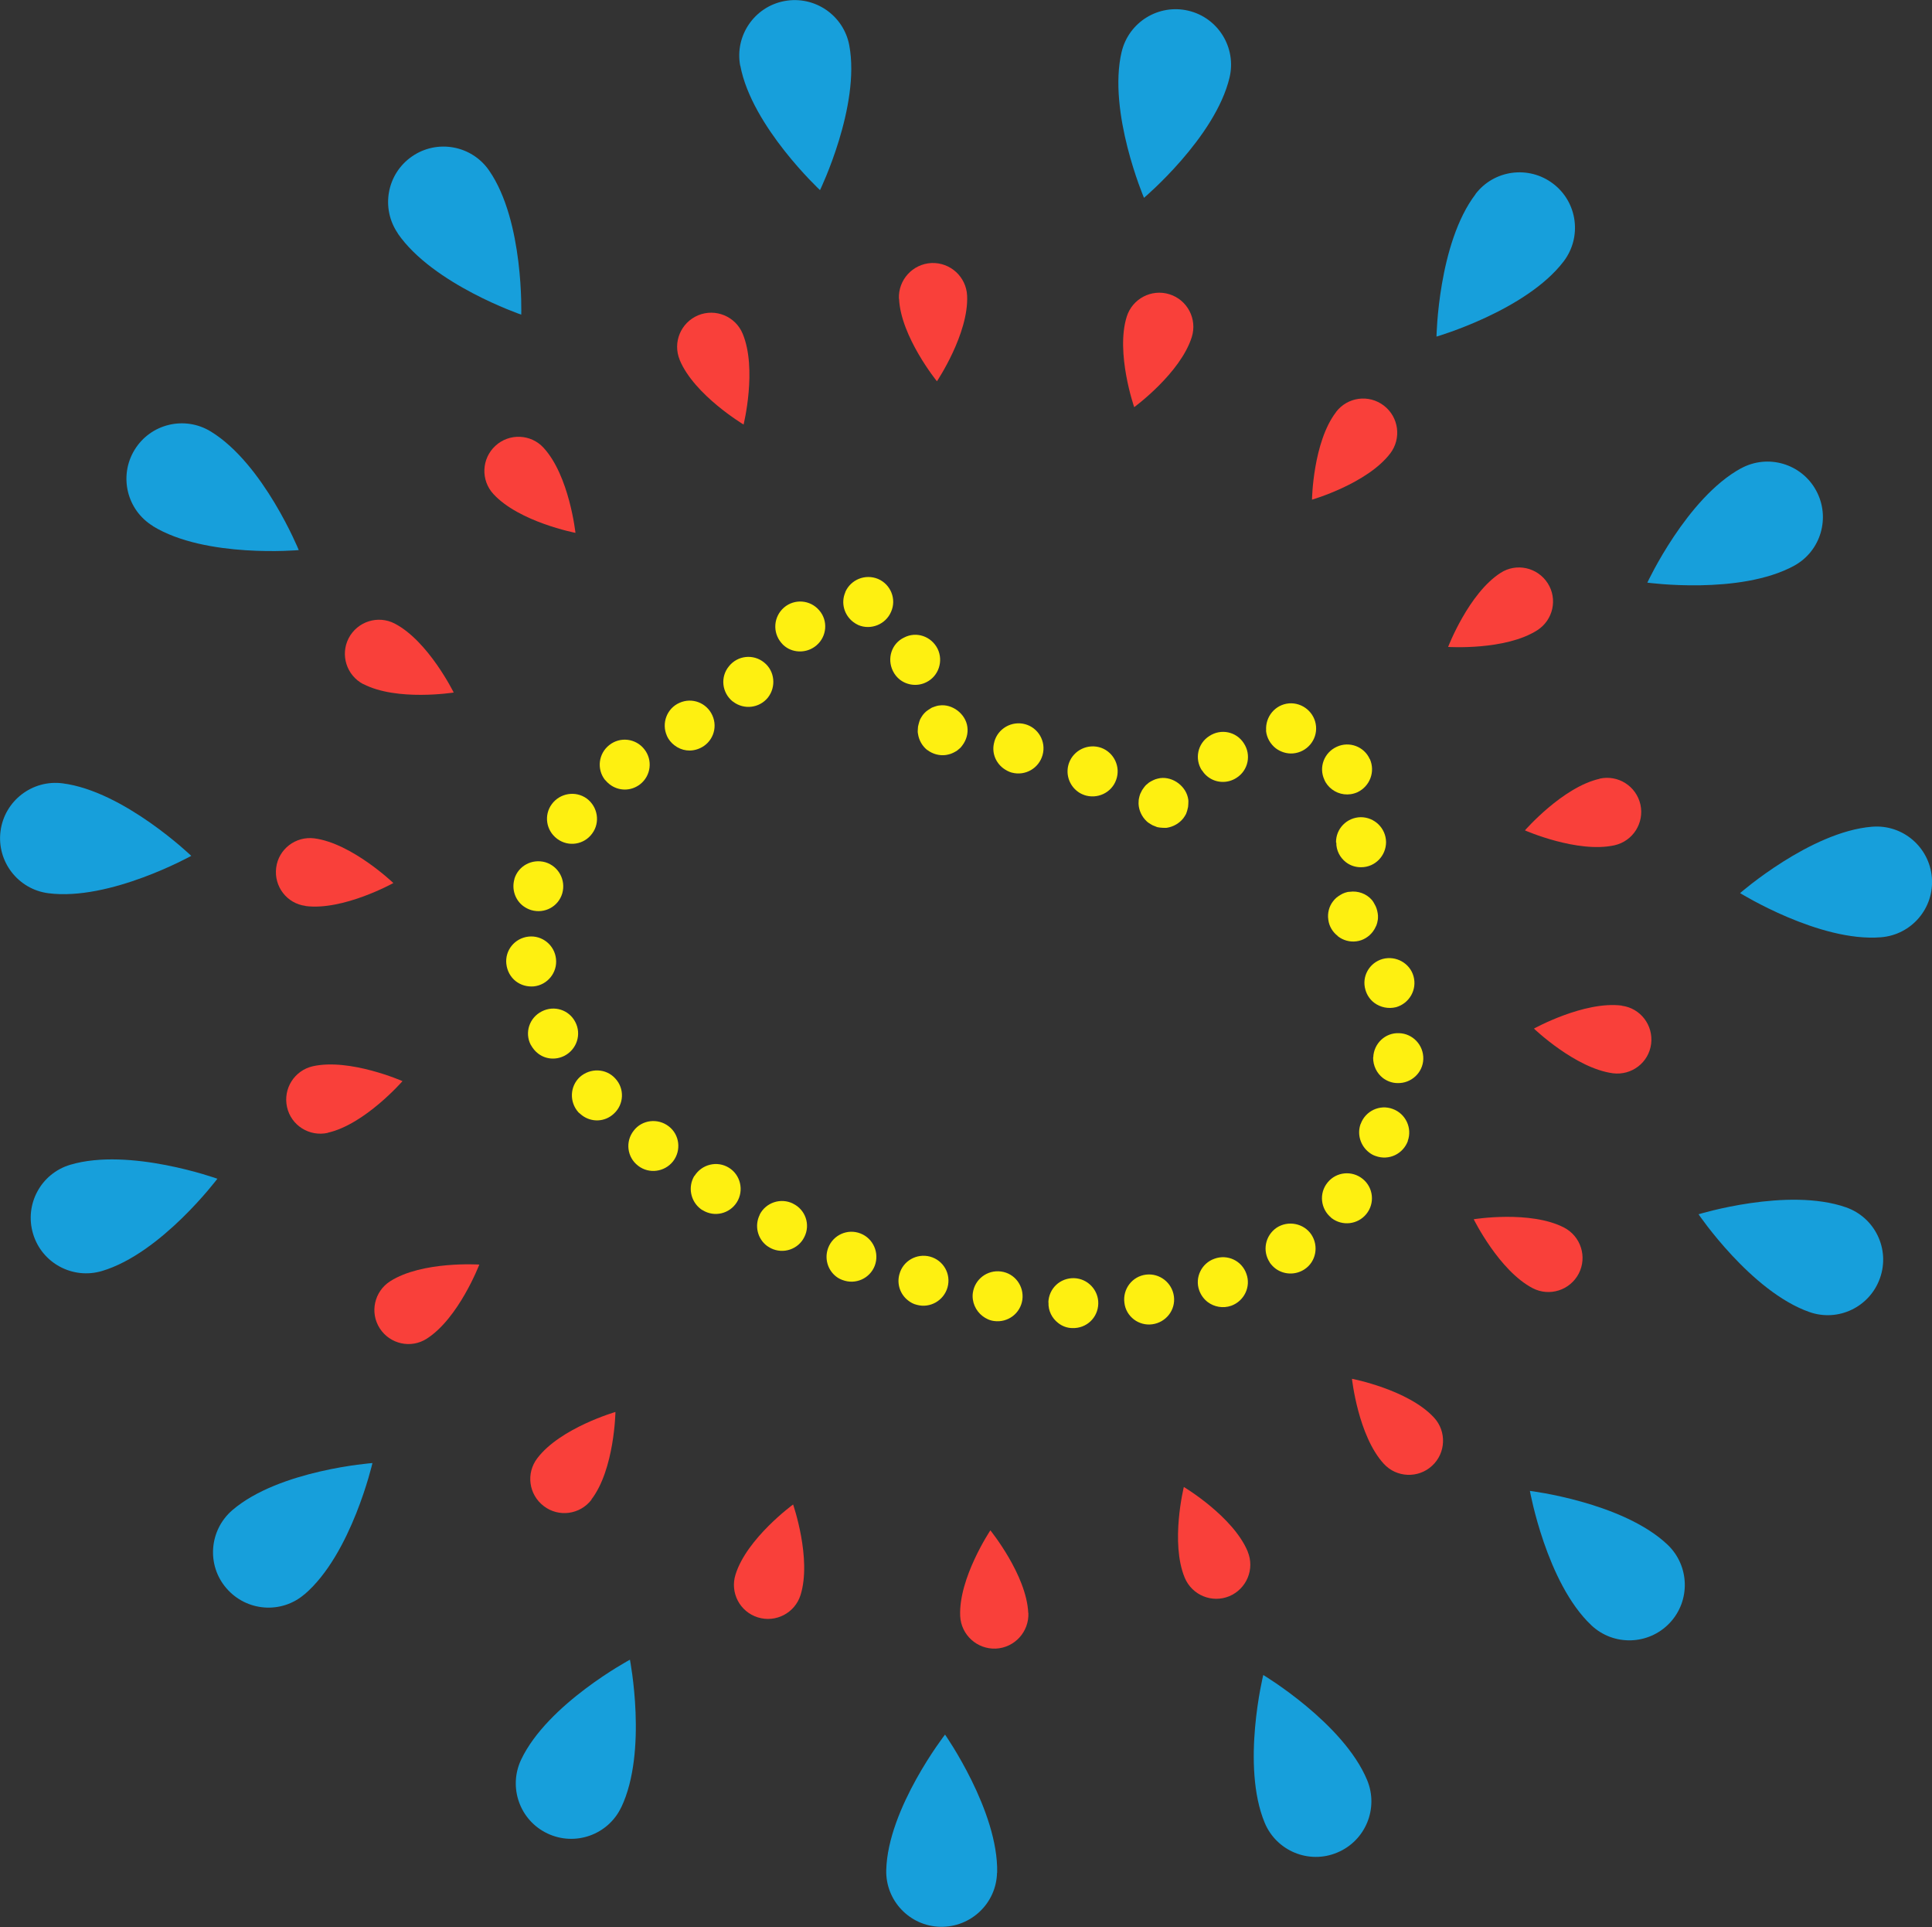 <?xml version="1.0" encoding="UTF-8"?>
<svg id="_レイヤー_2" data-name="レイヤー_2" xmlns="http://www.w3.org/2000/svg" viewBox="0 0 147.89 147.48">
  <rect x="0" y="0" width="147.89" height="147.48" fill="#333333" stroke="none"/>
  <defs>
    <style>
      .cls-1 {
        fill: #f9403a;
      }

      .cls-2 {
        fill: #fef011;
      }

      .cls-3 {
        fill: #179fdb;
      }
    </style>
  </defs>
  <g id="_情報" data-name="情報">
    <g>
      <path class="cls-1" d="M102.27,31.54c-1.77,2.31-1.84,6.7-1.84,6.7,0,0,4.22-1.22,5.99-3.54.87-1.14.66-2.78-.49-3.66-1.15-.88-2.78-.66-3.66.49"/>
      <path class="cls-1" d="M114.87,43.84c-2.45,1.57-4.02,5.67-4.02,5.67,0,0,4.38.29,6.83-1.28,1.21-.78,1.57-2.39.79-3.6-.78-1.21-2.39-1.57-3.6-.79"/>
      <path class="cls-1" d="M122.45,59.6c-2.84.64-5.72,3.95-5.72,3.95,0,0,4.02,1.77,6.86,1.14,1.41-.32,2.29-1.71,1.98-3.12-.32-1.41-1.71-2.29-3.12-1.98"/>
      <path class="cls-1" d="M124.15,76.96c-2.89-.37-6.73,1.76-6.73,1.76,0,0,3.17,3.04,6.05,3.42,1.43.18,2.74-.82,2.92-2.25s-.82-2.74-2.25-2.92"/>
      <path class="cls-1" d="M119.73,93.95c-2.58-1.34-6.92-.64-6.92-.64,0,0,1.94,3.94,4.52,5.28,1.28.66,2.85.16,3.52-1.12.66-1.28.16-2.85-1.12-3.52"/>
      <path class="cls-1" d="M109.77,108.49c-1.97-2.14-6.28-2.97-6.28-2.97,0,0,.47,4.37,2.44,6.51.97,1.06,2.63,1.13,3.69.15,1.06-.97,1.13-2.63.15-3.69"/>
      <path class="cls-1" d="M95.51,118.74c-1.12-2.69-4.89-4.94-4.89-4.94,0,0-1.05,4.26.07,6.95.56,1.33,2.08,1.96,3.41,1.41,1.33-.56,1.96-2.08,1.41-3.41"/>
      <path class="cls-1" d="M78.71,123.44c-.13-2.91-2.9-6.32-2.9-6.32,0,0-2.44,3.65-2.31,6.56.07,1.44,1.29,2.55,2.73,2.49,1.44-.07,2.55-1.29,2.49-2.73"/>
      <path class="cls-1" d="M61.28,122.07c.87-2.78-.57-6.93-.57-6.93,0,0-3.55,2.59-4.41,5.37-.43,1.38.33,2.84,1.71,3.27,1.38.43,2.84-.34,3.27-1.71"/>
      <path class="cls-1" d="M45.27,114.76c1.77-2.31,1.84-6.7,1.84-6.7,0,0-4.22,1.22-5.98,3.54-.88,1.15-.66,2.78.49,3.66,1.14.88,2.78.66,3.66-.49"/>
      <path class="cls-1" d="M32.67,102.45c2.45-1.57,4.02-5.67,4.02-5.67,0,0-4.38-.29-6.83,1.28-1.21.78-1.57,2.39-.79,3.6.78,1.21,2.39,1.57,3.6.79"/>
      <path class="cls-1" d="M25.09,86.69c2.84-.64,5.72-3.95,5.72-3.95,0,0-4.02-1.77-6.86-1.14-1.41.32-2.29,1.71-1.98,3.12.31,1.41,1.71,2.29,3.12,1.98"/>
      <path class="cls-1" d="M23.39,69.34c2.89.37,6.72-1.76,6.72-1.76,0,0-3.17-3.04-6.05-3.42-1.43-.18-2.74.82-2.92,2.25-.18,1.43.82,2.74,2.25,2.92"/>
      <path class="cls-1" d="M27.81,52.35c2.58,1.34,6.92.65,6.92.65,0,0-1.94-3.94-4.52-5.28-1.28-.66-2.85-.16-3.52,1.12-.66,1.28-.16,2.85,1.12,3.52"/>
      <path class="cls-1" d="M37.77,37.81c1.97,2.14,6.28,2.97,6.28,2.97,0,0-.47-4.37-2.44-6.51-.97-1.06-2.63-1.13-3.69-.15-1.06.98-1.13,2.63-.15,3.69"/>
      <path class="cls-1" d="M52.03,27.55c1.12,2.69,4.89,4.94,4.89,4.94,0,0,1.05-4.26-.07-6.95-.55-1.33-2.08-1.96-3.41-1.41-1.33.56-1.96,2.08-1.41,3.41"/>
      <path class="cls-1" d="M68.82,22.86c.13,2.91,2.9,6.32,2.9,6.32,0,0,2.45-3.65,2.31-6.56-.07-1.44-1.29-2.55-2.73-2.49-1.44.07-2.55,1.29-2.49,2.73"/>
      <path class="cls-1" d="M86.25,24.23c-.87,2.78.57,6.93.57,6.93,0,0,3.54-2.59,4.41-5.37.43-1.38-.34-2.84-1.71-3.27-1.37-.43-2.84.34-3.27,1.71"/>
      <path class="cls-2" d="M102.41,71.64c-.4-.31-.67-.75-.73-1.25-.08-.5.06-1.03.36-1.41.08-.11.17-.2.26-.28.1-.08.2-.15.32-.22.09-.06.22-.12.34-.16.12-.04.23-.07.36-.07.62-.09,1.27.14,1.69.62.08.1.15.2.2.31.07.12.12.22.16.34.04.12.07.25.09.37.02.12.03.24.02.37,0,.13-.04.25-.06.37-.03.13-.08.25-.14.35-.05.12-.12.21-.2.33-.3.39-.75.67-1.25.73-.51.07-1.02-.08-1.41-.38"/>
      <path class="cls-2" d="M92,58.96c-.57-.88-.33-2.06.57-2.63.89-.59,2.07-.34,2.64.55.59.89.34,2.08-.56,2.65-.69.45-1.57.4-2.19-.08-.18-.14-.32-.29-.45-.5M102.28,64.48h-.01c-.02-1.05.82-1.92,1.89-1.94,1.05,0,1.92.83,1.94,1.9,0,1.05-.83,1.92-1.89,1.93-.44.01-.86-.13-1.19-.39-.44-.34-.74-.89-.73-1.5M96.92,55.9c-.07-1.06.7-1.98,1.75-2.07,1.04-.08,1.98.7,2.07,1.76.09,1.05-.7,1.98-1.76,2.07-.49.04-.96-.12-1.32-.39-.41-.32-.7-.8-.75-1.36M101.38,59.68c-.45-.96-.02-2.09.95-2.53.95-.44,2.09-.02,2.52.94h.01c.43.97,0,2.09-.95,2.54-.67.3-1.41.19-1.95-.22-.25-.19-.46-.44-.58-.73"/>
      <path class="cls-2" d="M87.91,62.97c-.4-.31-.67-.78-.74-1.27-.02-.12-.02-.26-.01-.38,0-.13.03-.24.06-.37s.08-.25.14-.35c.05-.12.12-.21.19-.31.07-.1.16-.21.26-.28.09-.09.19-.16.29-.21.12-.06.22-.12.34-.16.12-.04.25-.07.37-.09,1-.13,2.02.65,2.15,1.65.02.12,0,.25,0,.37,0,.13-.02.25-.06.37-.02.12-.07.23-.11.35-.06.11-.13.23-.2.32-.31.4-.77.66-1.26.74-.12.02-.25,0-.37,0-.13,0-.27-.03-.38-.05-.12-.05-.23-.09-.35-.14-.11-.06-.21-.12-.31-.19"/>
      <path class="cls-2" d="M76.11,56.78c.27-1.02,1.33-1.63,2.35-1.36,1.02.27,1.63,1.33,1.35,2.35-.28,1.03-1.33,1.63-2.35,1.36h-.01c-.24-.07-.46-.19-.65-.33-.61-.46-.91-1.24-.69-2.01M81.83,58.39c.36-.99,1.46-1.51,2.46-1.16.99.36,1.51,1.46,1.15,2.45-.35,1-1.46,1.51-2.46,1.16h.01c-.18-.06-.37-.16-.52-.28-.64-.49-.93-1.36-.64-2.17"/>
      <path class="cls-2" d="M71,57.42c-.4-.31-.66-.77-.73-1.26-.03-.13-.02-.26-.01-.38,0-.12.02-.25.06-.37.02-.11.07-.23.11-.35.06-.11.13-.23.2-.33.07-.1.16-.18.25-.27.1-.08.2-.15.32-.22.1-.08.22-.12.34-.16.12-.04.24-.08.37-.09.98-.14,2.01.64,2.14,1.64.07.51-.08,1.01-.38,1.41-.07.1-.16.21-.26.28-.09.09-.19.16-.29.21-.11.06-.22.12-.34.16-.12.04-.25.07-.37.09-.49.07-1.02-.07-1.42-.38"/>
      <path class="cls-2" d="M48.84,89.21c-.84-.64-.99-1.85-.33-2.68.63-.83,1.84-.98,2.68-.33.83.63.98,1.84.33,2.68-.65.82-1.84.98-2.67.34h-.01ZM53.16,90c.56-.9,1.74-1.19,2.64-.63.89.55,1.16,1.74.61,2.63-.56.9-1.73,1.17-2.62.62-.07-.03-.12-.07-.16-.1-.77-.59-.99-1.68-.48-2.53M44.28,85.13h0c-.71-.79-.66-1.99.1-2.7.79-.71,2.01-.68,2.72.11.72.77.67,1.98-.11,2.69-.69.65-1.72.68-2.45.12-.08-.06-.16-.13-.25-.21M58.15,92.96c.47-.93,1.62-1.32,2.57-.84h-.01c.95.46,1.34,1.61.86,2.55-.46.94-1.61,1.33-2.56.86-.11-.06-.21-.12-.31-.19-.72-.55-.96-1.55-.54-2.38M40.63,79.97h0c-.49-.94-.11-2.09.85-2.57.94-.48,2.08-.12,2.56.82.49.94.11,2.09-.83,2.58-.69.35-1.47.26-2.03-.18-.22-.17-.4-.39-.55-.66M63.4,95.49c.38-.98,1.48-1.48,2.47-1.09.98.38,1.46,1.49,1.09,2.47-.38.98-1.48,1.47-2.47,1.09-.17-.06-.34-.15-.48-.26-.66-.51-.92-1.4-.61-2.21M68.85,97.51c.27-1.01,1.32-1.61,2.34-1.34,1.03.28,1.63,1.33,1.34,2.36-.29,1.01-1.34,1.61-2.35,1.33-.26-.06-.47-.18-.65-.32-.61-.46-.9-1.26-.68-2.03M38.76,73.78c-.12-1.05.64-1.98,1.69-2.1,1.05-.12,2,.65,2.11,1.7.12,1.05-.65,2-1.7,2.11-.52.04-.99-.1-1.37-.39-.4-.31-.67-.78-.73-1.33M74.47,98.94c.15-1.05,1.11-1.77,2.16-1.63,1.05.14,1.77,1.11,1.63,2.16-.15,1.05-1.11,1.77-2.16,1.63-.34-.04-.64-.19-.89-.38-.52-.4-.84-1.08-.74-1.79M80.25,99.68c.03-1.07.9-1.89,1.97-1.86,1.04.03,1.88.91,1.85,1.96-.03,1.07-.9,1.89-1.97,1.86-.41,0-.8-.15-1.1-.39-.47-.36-.77-.94-.74-1.57M39.37,67.28c.3-1.02,1.36-1.58,2.38-1.29,1.01.31,1.58,1.36,1.29,2.38-.3,1.02-1.36,1.58-2.38,1.28-.23-.07-.43-.18-.61-.31-.61-.46-.9-1.28-.67-2.07M86.07,99.7c-.14-1.05.6-2.02,1.65-2.15,1.04-.13,2,.61,2.14,1.66.14,1.05-.61,2-1.66,2.14-.51.07-1.02-.08-1.4-.37-.4-.31-.67-.75-.73-1.28M42.24,61.54c.63-.85,1.82-1.04,2.67-.43.85.63,1.05,1.83.42,2.68-.62.86-1.82,1.04-2.66.42-.01,0-.03-.02-.04-.03-.83-.63-1.01-1.8-.39-2.64M91.8,98.76c-.36-.99.18-2.09,1.17-2.43.99-.36,2.09.15,2.44,1.16.36.99-.17,2.08-1.16,2.44-.63.22-1.31.09-1.8-.28-.29-.22-.52-.53-.65-.89M46.32,59.7c-.66-.83-.51-2.03.32-2.68.83-.66,2.03-.51,2.68.32.66.83.51,2.03-.32,2.68-.71.55-1.65.53-2.33.01-.12-.09-.25-.22-.35-.34M97.2,96.62c-.59-.89-.35-2.06.52-2.66.88-.58,2.08-.34,2.66.52.59.89.35,2.09-.52,2.66-.71.47-1.61.41-2.23-.06-.17-.13-.31-.28-.44-.46M51.05,56.31c-.43-.96,0-2.1.96-2.52.97-.44,2.09,0,2.52.96.44.97,0,2.1-.97,2.52-.67.3-1.39.19-1.93-.23-.25-.19-.45-.43-.59-.74M101.9,93.19c-.82-.67-.95-1.88-.27-2.7.67-.82,1.87-.93,2.69-.26.82.67.93,1.87.27,2.68-.66.81-1.83.94-2.65.32-.01,0-.03-.02-.04-.03M56.08,53.68c-.82-.67-.96-1.87-.28-2.69.66-.83,1.87-.96,2.69-.29.82.65.94,1.86.29,2.69-.66.81-1.83.94-2.65.32-.01-.01-.03-.02-.04-.03M104.16,86.01h0c.36-.99,1.46-1.51,2.45-1.14.99.36,1.51,1.46,1.15,2.45h.01c-.37,1-1.46,1.52-2.47,1.15-.19-.06-.36-.16-.51-.28-.63-.49-.93-1.36-.64-2.17M59.81,49.2c-.69-.81-.6-2.01.21-2.71.8-.68,2-.59,2.69.22.69.79.59,2-.21,2.68-.7.6-1.72.61-2.4.09-.11-.08-.21-.18-.29-.28M105.12,80.92h0c.04-1.06.92-1.9,1.98-1.85,1.04.03,1.88.91,1.85,1.98-.03,1.05-.93,1.87-1.97,1.84-.41,0-.8-.15-1.11-.38-.47-.36-.77-.94-.76-1.59M68.35,51.35c-.47-.95-.1-2.11.86-2.56.94-.49,2.08-.09,2.56.86.46.94.08,2.1-.86,2.56-.67.34-1.46.24-2.02-.19-.22-.17-.41-.4-.54-.67M64.7,45.32c.42-.97,1.54-1.42,2.52-1.01.97.42,1.42,1.55.99,2.51-.41.97-1.55,1.42-2.5,1.02-.15-.07-.28-.15-.4-.24-.69-.53-.96-1.46-.6-2.28M104.52,75.75c-.3-1.01.29-2.07,1.32-2.36,1.02-.27,2.08.32,2.36,1.32.29,1.03-.32,2.08-1.33,2.37-.6.15-1.21.01-1.67-.33-.32-.24-.56-.58-.68-1"/>
      <path class="cls-3" d="M112.95,14.86c-2.87,3.76-2.99,10.9-2.99,10.9,0,0,6.86-1.99,9.73-5.75,1.42-1.86,1.07-4.53-.8-5.95-1.86-1.42-4.53-1.07-5.95.8"/>
      <path class="cls-3" d="M133.27,35.84c-4.16,2.27-7.17,8.75-7.17,8.75,0,0,7.08.97,11.23-1.29,2.06-1.12,2.81-3.7,1.69-5.76-1.12-2.06-3.7-2.82-5.76-1.69"/>
      <path class="cls-3" d="M143.3,63.27c-4.72.38-10.1,5.08-10.1,5.08,0,0,6.07,3.77,10.79,3.38,2.34-.19,4.08-2.23,3.89-4.57-.19-2.34-2.24-4.08-4.57-3.89"/>
      <path class="cls-3" d="M141.31,92.4c-4.47-1.57-11.29.53-11.29.53,0,0,4.01,5.91,8.48,7.48,2.21.78,4.63-.38,5.41-2.6.78-2.21-.38-4.63-2.6-5.41"/>
      <path class="cls-3" d="M127.64,118.21c-3.44-3.25-10.53-4.11-10.53-4.11,0,0,1.26,7.03,4.7,10.28,1.7,1.61,4.39,1.53,6-.17,1.61-1.7,1.53-4.39-.17-6"/>
      <path class="cls-3" d="M104.65,136.23c-1.82-4.37-7.95-8.04-7.95-8.04,0,0-1.71,6.93.11,11.31.9,2.16,3.39,3.19,5.55,2.28,2.17-.9,3.19-3.39,2.29-5.55"/>
      <path class="cls-3" d="M76.33,143.33c.11-4.73-3.99-10.58-3.99-10.58,0,0-4.38,5.64-4.5,10.37-.06,2.34,1.8,4.29,4.14,4.34s4.29-1.8,4.34-4.14"/>
      <path class="cls-3" d="M47.56,138.31c2.03-4.28.66-11.29.66-11.29,0,0-6.3,3.37-8.33,7.65-1,2.12-.1,4.65,2.02,5.65,2.12,1,4.65.1,5.65-2.02"/>
      <path class="cls-3" d="M23.32,122.01c3.59-3.08,5.19-10.04,5.19-10.04,0,0-7.12.52-10.72,3.6-1.78,1.53-1.99,4.21-.46,5.98,1.53,1.78,4.21,1.99,5.98.46"/>
      <path class="cls-3" d="M7.81,97.27c4.54-1.35,8.83-7.06,8.83-7.06,0,0-6.72-2.42-11.26-1.07-2.25.67-3.52,3.03-2.85,5.28.67,2.25,3.04,3.52,5.28,2.85"/>
      <path class="cls-3" d="M3.7,68.36c4.7.61,10.94-2.86,10.94-2.86,0,0-5.15-4.95-9.85-5.55-2.32-.3-4.45,1.34-4.75,3.66s1.34,4.45,3.66,4.75"/>
      <path class="cls-3" d="M11.71,40.27c4.04,2.47,11.16,1.83,11.16,1.83,0,0-2.69-6.61-6.74-9.08-2-1.22-4.61-.59-5.83,1.41-1.22,2-.59,4.61,1.41,5.83"/>
      <path class="cls-3" d="M30.45,17.87c2.69,3.9,9.45,6.21,9.45,6.21,0,0,.23-7.14-2.46-11.03-1.33-1.93-3.98-2.41-5.9-1.08-1.93,1.33-2.41,3.97-1.08,5.9"/>
      <path class="cls-3" d="M56.67,5.03c.87,4.65,6.1,9.52,6.1,9.52,0,0,3.11-6.43,2.24-11.08-.43-2.3-2.65-3.82-4.96-3.39-2.3.43-3.82,2.65-3.39,4.95"/>
      <path class="cls-3" d="M85.86,3.96c-1.09,4.61,1.71,11.18,1.71,11.18,0,0,5.46-4.61,6.55-9.21.54-2.28-.87-4.57-3.15-5.11-2.28-.54-4.57.87-5.11,3.15"/>
    </g>
  </g>
</svg>